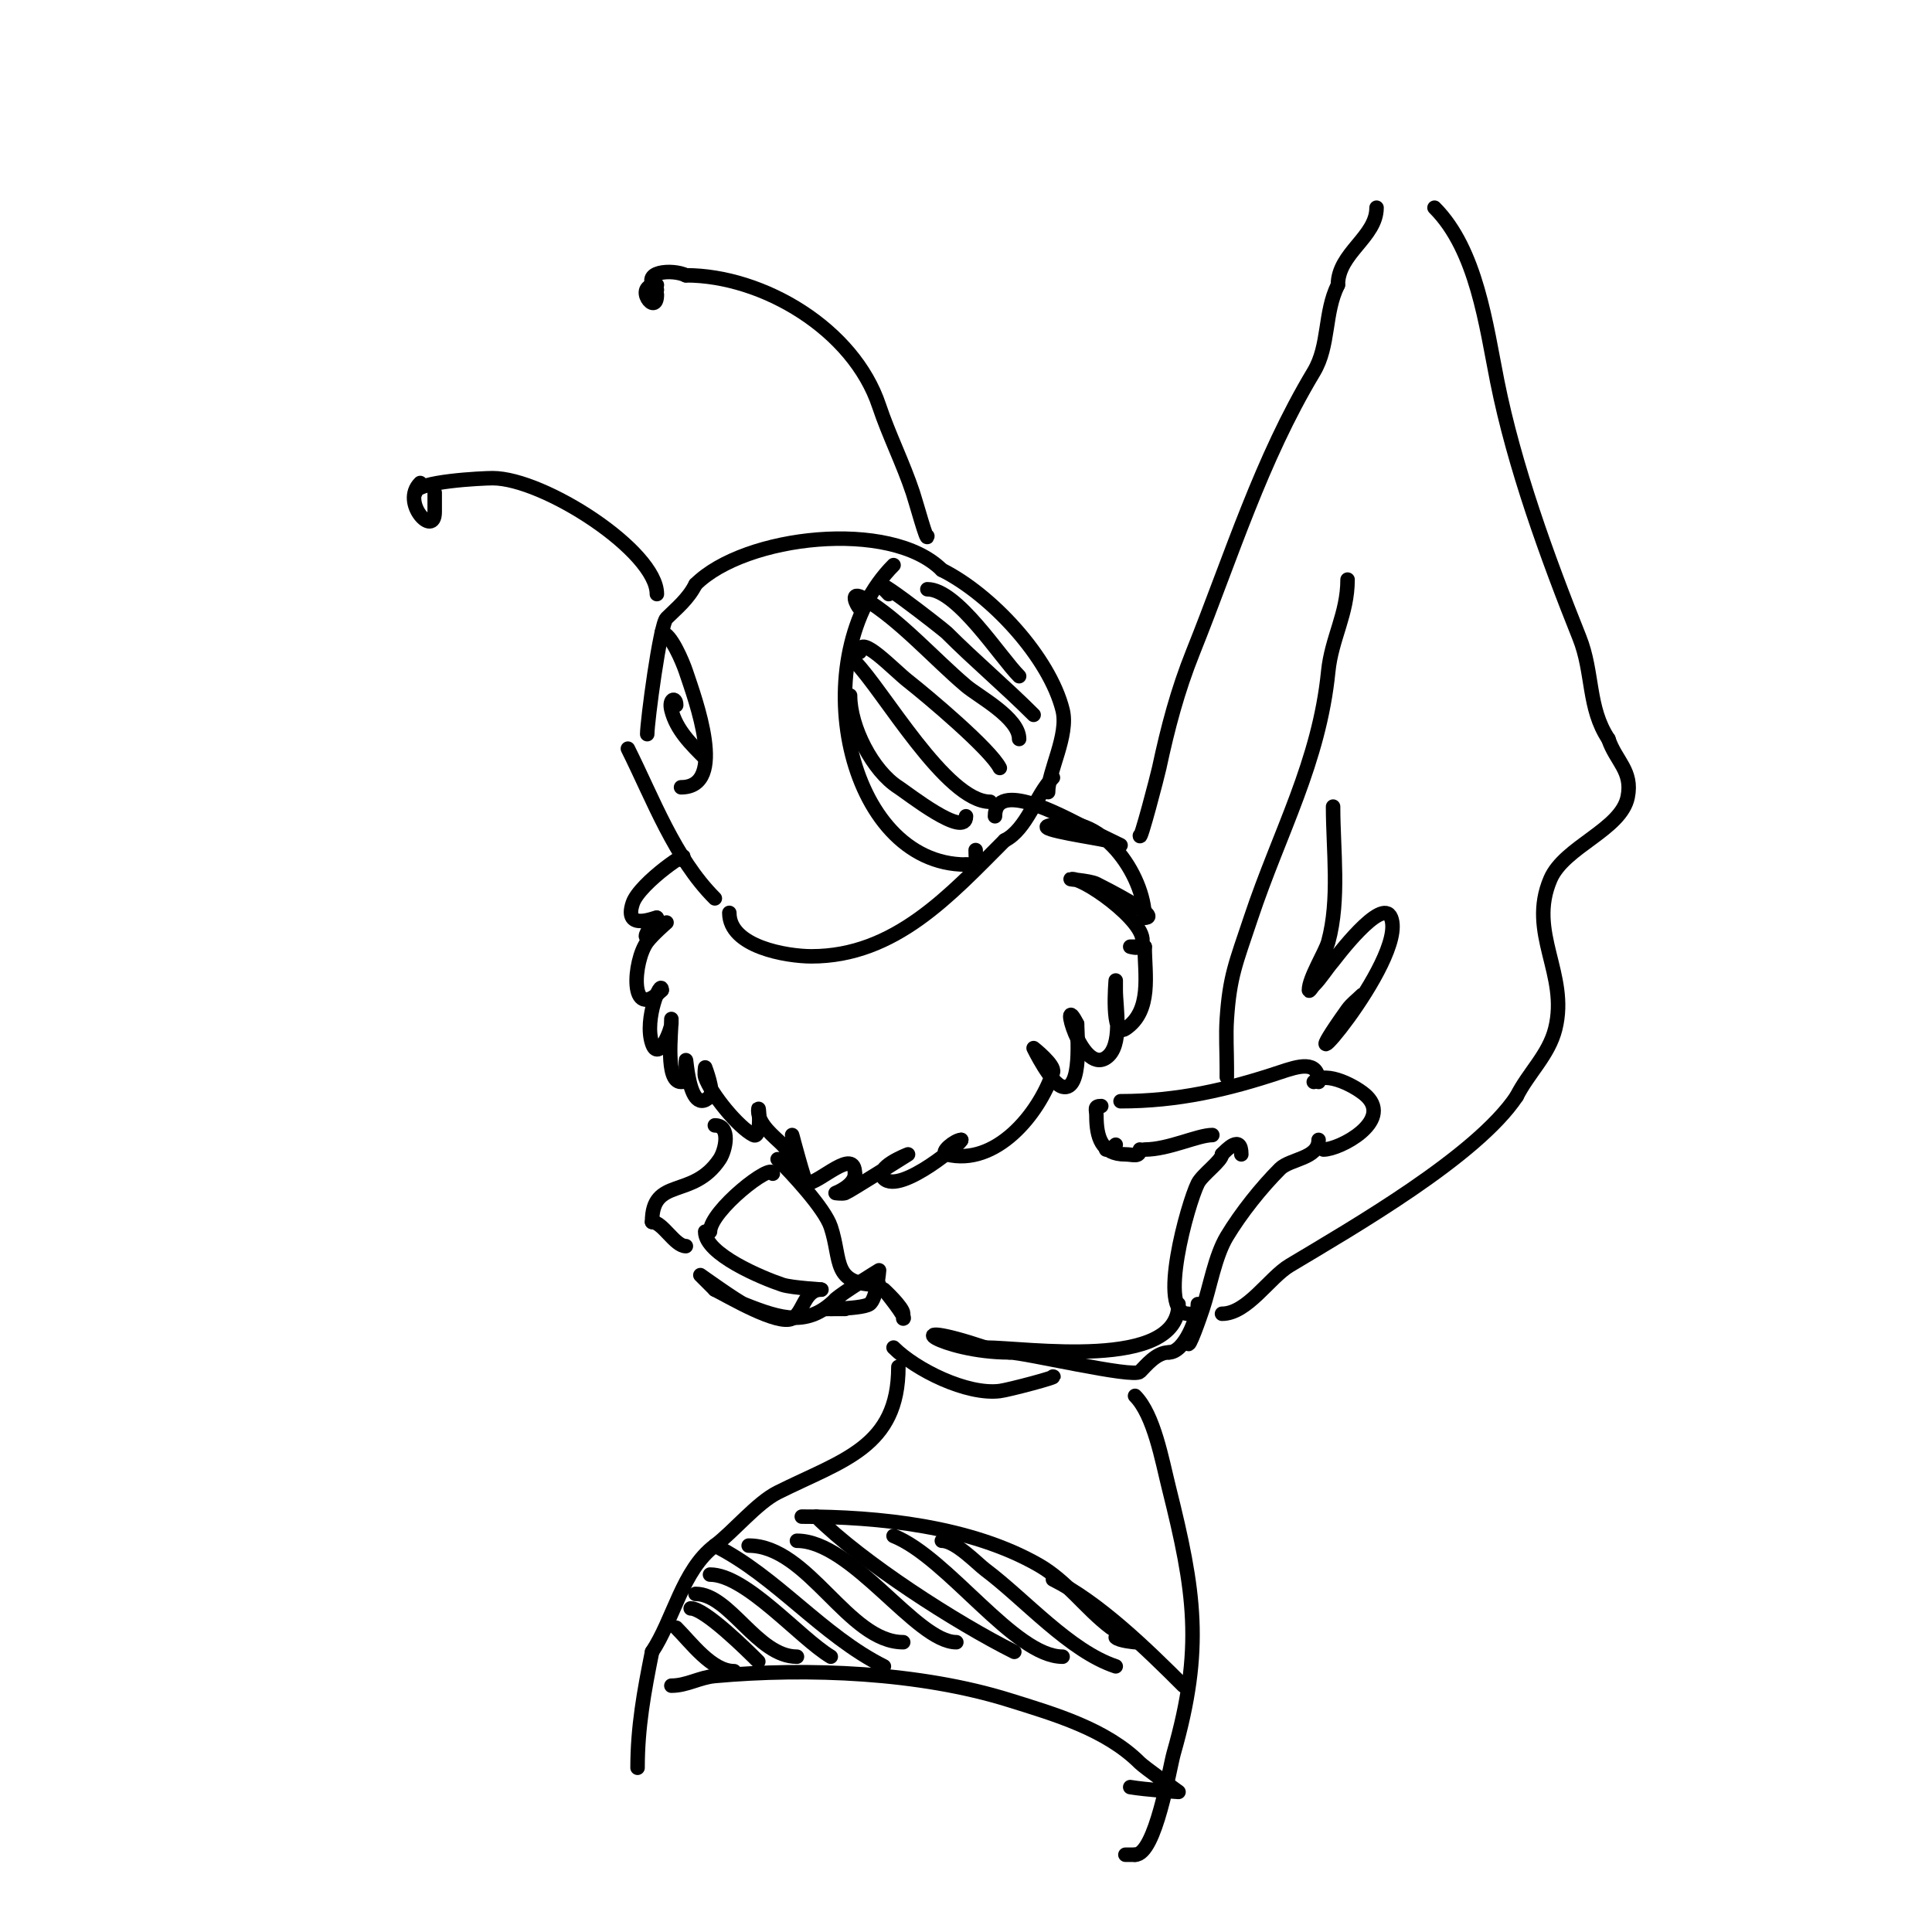<svg viewBox='0 0 400 400' version='1.1' xmlns='http://www.w3.org/2000/svg' xmlns:xlink='http://www.w3.org/1999/xlink'><g fill='none' stroke='#000000' stroke-width='3' stroke-linecap='round' stroke-linejoin='round'><path d='M141,178c3.032,-3.032 -8.569,4.708 -10,9c-2.02,6.059 5,2.76 5,3'/><path d='M136,190c-0.816,0.816 -1.498,1.997 -2,3c-1.562,3.124 4,-2 4,-2c0,0 -2.869,2.492 -4,4c-2.89,3.853 -3.868,16.868 3,10'/><path d='M137,205c0,-2.554 -3.686,5.941 -2,11c1.364,4.093 4,-2.97 4,-4c0,-0.333 0,-1.333 0,-1c0,2.809 -1.279,13 2,13c1.567,0 1,-0.667 1,-2'/><path d='M142,222c0,-9.183 -0.21,10.21 5,5c0.936,-0.936 -1,-6 -1,-6c0,0 -0.211,1.368 0,2c1.136,3.409 6.881,10.44 10,12c1.851,0.925 1,-7.594 1,-5'/><path d='M157,230c0,2.845 3.3,5.3 5,7c1,1 3,4.414 3,3c0,-1.7 -1,-5 -1,-5c0,0 2.661,10 3,10c2.698,0 10,-7.673 10,-2'/><path d='M177,243c0,2.476 -4,4 -4,4c0,0 1.368,0.211 2,0c0.71,-0.237 13,-8 13,-8c0,0 -7.252,2.748 -5,5c3.424,3.424 16.806,-8 16,-8'/><path d='M199,236c-1.233,0 -4.539,2.615 -3,3c10.116,2.529 19.095,-8.286 22,-17c0.494,-1.482 -4,-5 -4,-5c0,0 3.58,7.395 6,8c4.157,1.039 3,-11.112 3,-13'/><path d='M223,212c-3.81,-7.621 0.701,10.532 6,7c3.556,-2.371 2,-10.377 2,-14c0,-0.667 0,-2 0,-2c0,0 -1.071,12.047 2,10c5.579,-3.719 4,-11.302 4,-17'/><path d='M237,196c-0.2,0 -3,0 -3,0c0,0 1.529,0.471 2,0c3.498,-3.498 -10.923,-14 -14,-14c-1.7,0 3.48,0.24 5,1c1.353,0.676 13.879,7 10,7'/><path d='M237,190c0,-8.723 -9.221,-22.593 -20,-19c-2.253,0.751 9.879,2.47 12,3c1.023,0.256 3,1 3,1c0,0 -7.283,-3.522 -8,-4'/><path d='M224,171c-4.182,-2.091 -18,-9.683 -18,-2'/><path d='M231,237c-0.527,0.527 -1.255,1 -2,1'/><path d='M228,229c-1.567,0 -1,0.667 -1,2c0,4.444 1.045,8 6,8c1.58,0 3,0.706 3,-1'/><path d='M237,238c4.946,0 10.98,-3 14,-3'/><path d='M232,228c11.801,0 22.107,-2.369 33,-6c3.711,-1.237 8,-2.652 8,2'/><path d='M272,224c2.528,-2.528 9.153,1.153 11,3c5.214,5.214 -5.6,11 -9,11'/><path d='M274,238'/><path d='M273,236c0,3.915 -5.881,3.881 -8,6c-3.815,3.815 -8.079,9.132 -11,14c-2.454,4.09 -3.486,10.457 -5,15c-0.564,1.691 -3,8.689 -3,7'/><path d='M246,278l0,-1'/><path d='M246,272c-6.462,0 -0.093,-22.813 2,-27c0.902,-1.805 5,-4.677 5,-6'/><path d='M253,239c0.916,-0.916 4,-4.256 4,0'/><path d='M244,270c0,13.91 -31.688,9 -40,9'/><path d='M204,279c-19.561,-6.52 -9.239,1 5,1'/><path d='M209,280c3.121,0 25.634,5.366 27,4c1.309,-1.309 3.422,-4 6,-4'/><path d='M242,280c3.262,0 6,-7.295 6,-10'/><path d='M187,273c0.911,0 -4,-6 -4,-6c0,0 4,3.693 4,5'/><path d='M148,233c3.376,0 2.22,5.17 1,7c-5.608,8.412 -14,3.472 -14,13'/><path d='M135,253c2.19,0 4.698,5 7,5'/><path d='M147,255c0,-4.353 13,-14.51 13,-12'/><path d='M146,255c0,4.677 11.763,9.588 16,11c1.984,0.661 8.856,1 8,1'/><path d='M170,267c-3.524,0 -3.662,4.831 -6,6c-2.963,1.482 -13.125,-4.562 -16,-6'/><path d='M148,267c-0.64,-0.64 -3,-3 -3,-3c0,0 7.643,5.457 9,6c7.876,3.151 13.292,4.708 19,-1'/><path d='M173,269c1.263,-1.263 9,-6 9,-6c0,0 -0.463,5.975 -2,7c-1.792,1.195 -12.385,1 -8,1'/><path d='M172,271c1,0 2,0 3,0'/><path d='M161,240c2.916,2.916 9.72,10.16 11,14c2.329,6.987 0.11,12 10,12'/><path d='M185,279c4.588,4.588 15.179,9.853 22,9c1.872,-0.234 12.3,-3 11,-3'/><path d='M186,283c0,16.688 -11.528,19.264 -25,26c-4.263,2.131 -9.138,8.103 -13,11c-6.739,5.054 -8.567,15.35 -13,22'/><path d='M135,342c-1.652,8.262 -3,15.536 -3,24'/><path d='M166,314c15.898,0 34.94,1.966 49,10c5.987,3.421 9.728,9.046 15,13c0.633,0.475 5,3 5,3c0,0 -3.268,-0.268 -4,-1'/><path d='M235,289c3.928,3.928 5.615,13.461 7,19c5.367,21.466 7.204,33.285 1,55c-0.87,3.046 -3.745,21 -8,21'/><path d='M235,384c-0.667,0 -1.333,0 -2,0'/><path d='M139,349c3.205,0 5.802,-1.709 9,-2c19.323,-1.757 42.459,-0.794 61,5c9.352,2.922 19.991,5.991 27,13c0.836,0.836 8,6 8,6c0,0 -6.696,-0.449 -10,-1'/><path d='M140,337c3.117,3.117 7.362,9 12,9'/><path d='M143,333c2.91,0 11.638,8.638 14,11'/><path d='M144,330c7.099,0 12.755,13 21,13'/><path d='M147,326c7.453,0 18.557,13.134 25,17'/><path d='M148,320c12.734,6.367 22.137,18.568 35,25'/><path d='M155,320c12.382,0 20.547,20 32,20'/><path d='M165,319c11.465,0 24.698,21 33,21'/><path d='M169,314c9.411,9.411 28.886,21.943 41,28'/><path d='M185,318c11.251,4.5 25.008,25 35,25'/><path d='M195,319c2.86,0 7.286,4.714 9,6c8.219,6.165 17.417,16.806 27,20'/><path d='M218,327c9.493,4.747 19.373,14.373 27,22'/><path d='M130,155c5.202,10.404 9.659,22.659 18,31'/><path d='M151,189c0,7.056 11.962,9 17,9c17.32,0 28.676,-12.676 40,-24'/><path d='M208,174c4.622,-2.311 6.484,-9.484 10,-13'/><path d='M217,164c0,-4.253 4.309,-11.762 3,-17c-2.729,-10.917 -14.784,-23.892 -25,-29'/><path d='M195,118c-10.606,-10.606 -40.813,-7.187 -51,3'/><path d='M144,121c-1.529,3.058 -3.984,4.984 -6,7c-1.352,1.352 -4,21.427 -4,24'/><path d='M185,117c-18.721,18.721 -9.919,62 15,62'/><path d='M200,179c2.55,0 2,-0.64 2,-3'/><path d='M137,131c1.829,0 4.365,6.094 5,8c1.921,5.765 8.743,24 -1,24'/><path d='M176,144c0,6.509 4.66,15.602 10,19c1.742,1.109 14,10.782 14,6'/><path d='M177,137c5.749,5.749 18.892,29 28,29'/><path d='M178,135c0,-3.887 6.943,3.598 10,6c4.074,3.201 17.07,14.139 19,18'/><path d='M178,126c-0.564,-0.564 -2.394,-4.037 1,-2c7.349,4.41 14.446,12.454 21,18c2.623,2.22 11,6.613 11,11'/><path d='M184,123c-6.86,-6.86 11.292,7.292 12,8c5.907,5.907 12.133,11.133 18,17'/><path d='M192,122c6.186,0 15.049,14.049 19,18'/><path d='M140,146c0,-1.798 -1.597,-1.388 -1,1c1.038,4.153 4.109,7.109 7,10'/><path d='M192,111c0,1.551 -2.334,-7.003 -3,-9c-2.06,-6.181 -4.985,-11.956 -7,-18c-5.276,-15.827 -23.995,-27 -40,-27'/><path d='M142,57c-2.707,-1.353 -9.877,-0.877 -6,3'/><path d='M136,59c-5.131,0 0,6.831 0,2'/><path d='M136,123c0,-8.907 -23.408,-24 -34,-24c-2.078,0 -16,0.658 -16,3'/><path d='M87,100c-4.111,4.111 3,11.467 3,6c0,-1.333 0,-2.667 0,-4'/><path d='M236,173c0,1.612 3.67,-12.461 4,-14c1.794,-8.372 3.794,-15.986 7,-24c8.09,-20.224 14.064,-39.773 25,-58c3.279,-5.466 2.128,-12.255 5,-18'/><path d='M277,59c0,-6.617 8,-9.896 8,-16'/><path d='M297,43c8.737,8.737 10.693,24.466 13,36c3.52,17.601 10.357,36.392 17,53c2.899,7.249 1.695,14.543 6,21'/><path d='M333,153c1.53,4.591 5.084,6.578 4,12c-1.359,6.796 -13.115,10.269 -16,17c-4.798,11.195 3.846,19.615 1,31c-1.354,5.417 -5.575,9.151 -8,14'/><path d='M314,227c-8.298,12.447 -33.868,27.121 -47,35c-4.22,2.532 -8.777,10 -14,10'/><path d='M253,272'/><path d='M254,222c0,2.667 0,-0.667 0,-1c0,-3.333 -0.222,-6.674 0,-10c0.592,-8.877 1.847,-11.541 5,-21c5.923,-17.77 14.115,-32.148 16,-51c0.685,-6.846 4,-11.884 4,-19'/><path d='M276,167c0,9.012 1.408,19.172 -1,28c-0.58,2.128 -4,7.516 -4,10c0,0.471 0.667,-0.667 1,-1c1.509,-1.509 2.595,-3.394 4,-5c0.229,-0.262 10.157,-13.607 12,-9c3.501,8.754 -24.067,40.094 -9,19c0.822,-1.151 2,-2 3,-3'/></g>
</svg>